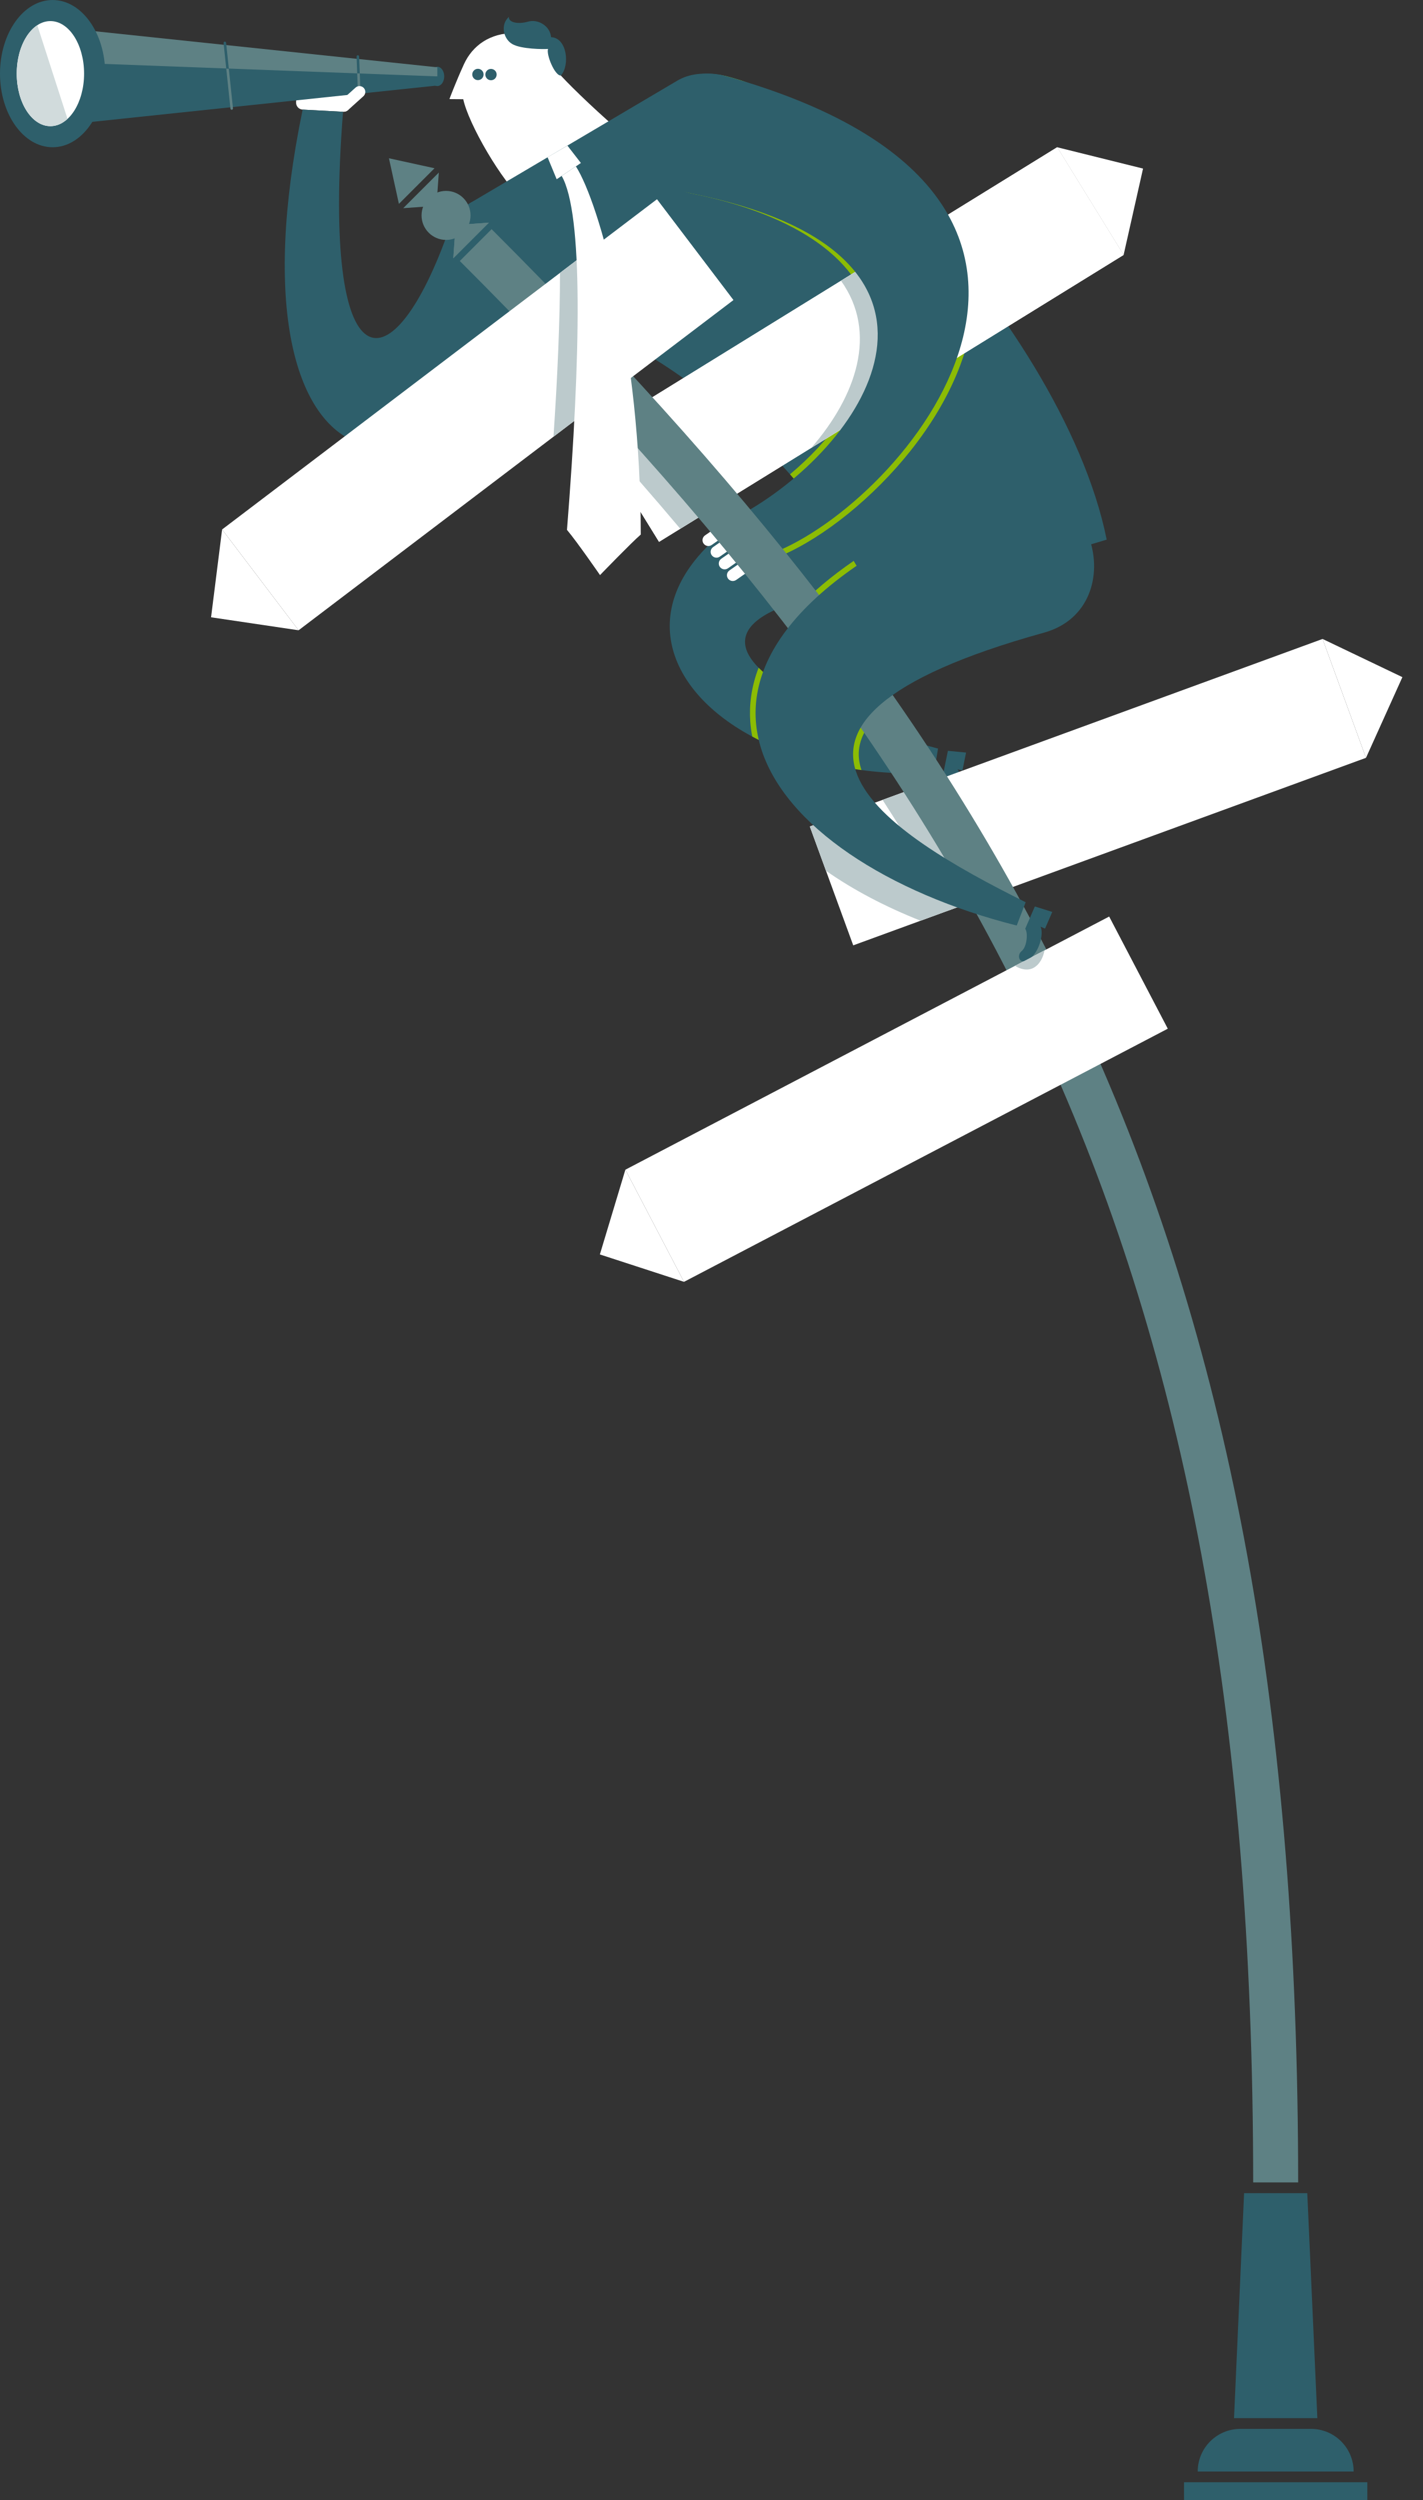 <?xml version="1.0" encoding="utf-8"?>
<!-- Generator: Adobe Illustrator 15.1.0, SVG Export Plug-In . SVG Version: 6.00 Build 0)  -->
<!DOCTYPE svg PUBLIC "-//W3C//DTD SVG 1.1//EN" "http://www.w3.org/Graphics/SVG/1.1/DTD/svg11.dtd">
<svg version="1.1" id="werkzeuge" xmlns="http://www.w3.org/2000/svg" xmlns:xlink="http://www.w3.org/1999/xlink" x="0px" y="0px"
	 width="205px" height="360px" viewBox="0 0 205 360" enable-background="new 0 0 205 360" xml:space="preserve">
<rect x="0" y="0" width="205" height="360" fill="#333333" stroke="none"/>
<g>
	<g>
		<g>
			<path fill="#2E5F6B" d="M133.182,64.418c-58.919,13.501-38.189,48.506,1.382,46.919c0.11-0.697,0.433-2.71,0.569-3.549
				c-21.853-5.676-50.617-20.642,1.845-24.632C150.586,82.122,149.077,60.775,133.182,64.418z"/>
		</g>
		<g>
			<path fill="#8CBC04" d="M109.285,96.15c2.992,3.023,9.063,6.042,15.735,8.485c-0.744,1.109-1.173,2.236-1.283,3.382
				c-0.089,0.926,0.037,1.882,0.372,2.865c-6.054-0.797-11.397-2.501-15.733-4.822c-0.141-0.715-0.24-1.434-0.292-2.153
				C107.919,101.596,108.201,98.978,109.285,96.15z"/>
		</g>
		<g>
			<path fill="#8CBC04" d="M120.93,95.363c0,0-3.925-5.271-5.951-7.887c2.071-2.195,4.703-4.446,8.017-6.721
				c1.329,2.218,2.533,4.483,3.588,6.782L120.93,95.363z"/>
		</g>
		<path fill="#2E5F6B" d="M135.855,111.545c0.525,0.426,0.798,2.485,0.159,3.242c-0.641,0.761,0.124,2.198,1.337,0.886
			c1.212-1.31,1.283-4.075,0.598-4.884c0.328,0.066,0.702,0.143,0.702,0.143l0.523-2.567l-2.619-0.253L135.855,111.545z"/>
	</g>
	<g>
		<g>
			<path fill="#FFFFFF" d="M42.655,14.727c-0.029,0.554,0.394,1.027,0.947,1.055l5.816,0.313c0.555,0.031,1.028-0.394,1.053-0.948
				l0.201-3.691c0.027-0.556-0.39-1.03-0.948-1.059l-5.816-0.313c-0.553-0.033-1.029,0.395-1.058,0.943L42.655,14.727z"/>
			<path fill="#FFFFFF" d="M42.933,9.485c0.026-0.463,0.421-0.818,0.884-0.796c0.466,0.027,0.819,0.42,0.795,0.885l-0.131,2.436
				c-0.022,0.462-0.419,0.817-0.884,0.793c-0.462-0.024-0.82-0.419-0.795-0.882L42.933,9.485z"/>
			<path fill="#FFFFFF" d="M49.08,9.809c0.025-0.463,0.42-0.82,0.883-0.795c0.465,0.024,0.819,0.42,0.796,0.884l-0.133,2.437
				c-0.023,0.461-0.42,0.817-0.881,0.792c-0.465-0.026-0.82-0.419-0.795-0.882L49.08,9.809z"/>
			<path fill="#FFFFFF" d="M47.03,9.7c0.024-0.463,0.422-0.818,0.884-0.794c0.463,0.025,0.82,0.42,0.796,0.883l-0.133,2.435
				c-0.024,0.464-0.419,0.82-0.883,0.797c-0.462-0.025-0.818-0.42-0.793-0.885L47.03,9.7z"/>
			<path fill="#FFFFFF" d="M44.983,9.593c0.025-0.463,0.419-0.82,0.883-0.795c0.462,0.023,0.818,0.42,0.793,0.884l-0.129,2.434
				c-0.025,0.464-0.419,0.82-0.882,0.794c-0.465-0.021-0.82-0.419-0.796-0.883L44.983,9.593z"/>
		</g>
		<g>
			<g>
				<path fill="#2E5F6B" d="M49.418,16.095c-3.125,40.062,7.121,40.113,15.328,16.775c3.042-8.651,18.836-4.359,15.034,5.147
					C63.499,78.73,31.777,72.93,43.602,15.782L49.418,16.095z"/>
			</g>
		</g>
	</g>
	<g>
		<g>
			<path fill="#FFFFFF" d="M66.836,9.25c1.223-2.672,3.728-4.527,7.379-4.495c4.147,0.033,5.686,1.354,6.581,6.124
				c1.826,1.979,5.827,5.778,9.046,8.479c5.352,4.488-12.024,11.714-14.158,9.821c-3.478-3.08-8.229-11.444-8.946-14.894
				c-0.984,0-1.993-0.016-1.993-0.016S65.613,11.926,66.836,9.25z"/>
		</g>
		<path fill="#2E5F6B" d="M79.385,5.353c-0.104-1.549-1.818-2.668-3.331-2.234c-1.512,0.429-2.844,0.073-2.734-0.69
			c-1.259,1.086-0.824,3.135,0.452,3.899c1.279,0.765,4.578,0.771,5.176,0.718c-0.276,0.817,0.974,3.873,1.848,3.833
			C82.13,9.423,81.702,5.436,79.385,5.353z"/>
		<circle fill="#2E5F6B" cx="68.851" cy="10.723" r="0.816"/>
		<path fill="#2E5F6B" d="M69.954,10.493c-0.134,0.432,0.105,0.889,0.536,1.024c0.427,0.138,0.887-0.104,1.02-0.533
			c0.14-0.432-0.099-0.889-0.531-1.022C70.548,9.824,70.092,10.064,69.954,10.493z"/>
	</g>
	<g>
		<polygon fill="#FFFFFF" points="190.531,92.004 202.031,97.503 196.788,109.12 		"/>
		<polygon fill="#FFFFFF" points="196.788,109.12 122.918,136.124 116.662,119.007 190.531,92.004 		"/>
		<g>
			<path fill="#BCCACC" d="M122.126,117.01c3.319,4.706,10.283,9.153,17.493,13.009l-6.998,2.558
				c-5.106-2.023-9.727-4.454-13.629-7.194l-2.33-6.376L122.126,117.01z"/>
		</g>
	</g>
	<path fill="#2E5F6B" d="M97.578,11.611c-7.02,4.152-23.874,14.091-29.929,17.673c1.597,4.542,2.775,13.253,10.014,15.054
		c17.909,4.455,39.407,22.481,48.921,43.2l32.848-9.835C153.021,45.791,111.258,3.518,97.578,11.611z"/>
	<g>
		<ellipse fill="#2E5F6B" cx="63.002" cy="11.001" rx="0.994" ry="1.391"/>
		<g>
			<polygon fill="#5E8184" points="6.901,11.001 63.003,11.001 63.003,9.692 6.901,3.785 			"/>
		</g>
		<g>
			<polygon fill="#2E5F6B" points="6.901,8.899 63.003,11.001 63.003,12.31 6.901,18.217 			"/>
		</g>
		<ellipse fill="#2E5F6B" cx="7.577" cy="10.602" rx="7.577" ry="10.601"/>
		<ellipse fill="#FFFFFF" cx="7.261" cy="10.602" rx="4.852" ry="7.566"/>
		<g>
			<path fill="#D1DBDC" d="M5.375,3.628l4.351,13.49c-0.722,0.667-1.566,1.05-2.466,1.05c-2.678,0-4.851-3.387-4.851-7.566
				C2.409,7.465,3.633,4.776,5.375,3.628z"/>
		</g>
		<g>
			<path fill="#2E5F6B" d="M32.208,6.196c-0.011-0.101,0.063-0.19,0.164-0.201c0.098-0.011,0.191,0.063,0.202,0.163l0.392,3.747
				L32.595,9.89L32.208,6.196z"/>
			<path fill="#5E8184" d="M32.965,9.904l0.599,5.699c0.01,0.101-0.064,0.191-0.165,0.201c-0.005,0-0.012,0-0.018,0
				c-0.093,0-0.172-0.07-0.183-0.164l-0.603-5.75L32.965,9.904z"/>
			<path fill="#5E8184" d="M51.953,13.888c0.004,0.1-0.075,0.186-0.176,0.189c-0.002,0-0.004,0-0.007,0
				c-0.098,0-0.179-0.077-0.184-0.176l-0.125-3.345l0.368,0.014L51.953,13.888z"/>
			<path fill="#2E5F6B" d="M51.548,7.957c0.105,0,0.184,0.076,0.188,0.177l0.092,2.437l-0.368-0.014l-0.09-2.41
				C51.367,8.046,51.445,7.96,51.548,7.957z"/>
		</g>
	</g>
	<g>
		<path fill="#8CBC04" d="M121.066,60.543c3.628-5.11,5.141-10.171,4.376-14.636c-1.4-8.168-10.219-14.925-25.804-18.04
			c-7.693-1.536-3.402-18.068,4.238-17.053c0.235,0.042,0.475,0.091,0.716,0.146c0.017,0.004,0.033,0.007,0.05,0.012
			c0.717,0.202,1.424,0.404,2.123,0.609c9.611,3.311,22.68,14.649,33.495,28.548c0.013,0.151,0.025,0.303,0.036,0.455
			c0.263,4.063-0.491,8.344-2.239,12.724c-1.557,3.898-3.859,7.785-6.842,11.55c-5.307,6.698-12.491,12.519-18.751,15.189
			l-0.605,0.259l-4.167-5.966c2.211-1.428,4.798-2.802,7.792-4.1c-0.548-0.656-1.108-1.304-1.675-1.944
			C116.628,65.934,119.111,63.296,121.066,60.543z"/>
	</g>
	<g>
		<polygon fill="#FFFFFF" points="161.87,36.709 94.943,78.022 85.37,62.516 152.298,21.203 		"/>
		<polygon fill="#FFFFFF" points="161.87,36.709 94.943,78.022 85.37,62.516 152.298,21.203 		"/>
		<g>
			<path fill="#BCCACC" d="M121.156,40.426l13.254-8.182c3.577,6.896,3.104,14.281,0.391,21.175l-17.915,11.058
				C123.353,57.016,126.513,47.917,121.156,40.426z"/>
		</g>
		<polygon fill="#FFFFFF" points="152.298,21.203 164.669,24.275 161.87,36.709 		"/>
	</g>
	<g>
		<path fill="#BCCACC" d="M142.982,128.79l-6.218,2.273c-3.039-5.381-6.247-10.668-9.622-15.887l6.296-2.301
			C136.822,118.16,140,123.459,142.982,128.79z"/>
		<path fill="#BCCACC" d="M91.474,58.749c4.288,4.757,8.32,9.385,12.136,13.924L98,76.136c-3.908-4.64-7.958-9.271-12.15-13.917
			L91.474,58.749z"/>
	</g>
	<g>
		<g>
			<path fill="#FFFFFF" d="M104.371,74.376c-0.457-0.08-0.759-0.517-0.681-0.974c0.083-0.456,0.52-0.761,0.976-0.681l2.95,0.525
				c0.458,0.082,0.762,0.519,0.68,0.975c-0.08,0.458-0.516,0.76-0.973,0.68L104.371,74.376z"/>
			<g>
				<path fill="#FFFFFF" d="M111.297,79.856c0.454-0.316,0.567-0.943,0.248-1.395l-3.326-4.779
					c-0.317-0.457-0.943-0.569-1.396-0.248l-3.035,2.11c-0.457,0.32-0.572,0.94-0.252,1.398l3.327,4.778
					c0.316,0.457,0.943,0.57,1.396,0.255L111.297,79.856z"/>
				<path fill="#FFFFFF" d="M106.046,83.514c-0.38,0.264-0.903,0.173-1.169-0.208c-0.265-0.382-0.173-0.905,0.208-1.171l2.001-1.393
					c0.38-0.267,0.903-0.172,1.169,0.209c0.266,0.379,0.175,0.902-0.207,1.168L106.046,83.514z"/>
				<path fill="#FFFFFF" d="M103.696,80.151c-0.379,0.266-0.904,0.17-1.168-0.209c-0.266-0.38-0.173-0.904,0.208-1.169l2.002-1.392
					c0.382-0.266,0.904-0.172,1.17,0.206c0.265,0.38,0.171,0.904-0.21,1.169L103.696,80.151z"/>
				<path fill="#FFFFFF" d="M102.525,78.473c-0.379,0.266-0.905,0.17-1.169-0.209c-0.265-0.381-0.173-0.903,0.207-1.17l1.06-0.735
					l0.943-0.656c0.381-0.266,0.903-0.173,1.17,0.206c0.265,0.38,0.171,0.903-0.211,1.169L102.525,78.473z"/>
				<path fill="#FFFFFF" d="M104.871,81.832c-0.38,0.265-0.904,0.172-1.169-0.208c-0.267-0.38-0.171-0.905,0.208-1.169l2-1.396
					c0.381-0.265,0.905-0.171,1.17,0.209c0.268,0.38,0.173,0.903-0.208,1.169L104.871,81.832z"/>
			</g>
		</g>
		<g>
			<path fill="#2E5F6B" d="M99.638,27.867c-10.979-2.192-6.192-20.042,5.004-16.895c61.383,17.254,27.096,59.972,7.503,68.331
				l-4.125-5.906C126.399,62.463,141.391,36.209,99.638,27.867z"/>
		</g>
	</g>
	<path fill="#FFFFFF" d="M51.225,12.611c0.344-0.311,0.875-0.282,1.187,0.062c0.311,0.345,0.281,0.876-0.063,1.186l-2.226,2.006
		c-0.347,0.311-0.878,0.282-1.187-0.063c-0.311-0.344-0.283-0.875,0.062-1.186L51.225,12.611z"/>
	<g>
		<path fill="#5E8184" d="M66.239,37.58l4.581-4.582c20.621,20.62,36.424,38.42,49.732,56.017
			c15.13,20.004,27.067,39.896,36.494,60.813c20.422,45.313,29.946,97.566,29.97,164.424h-6.479
			C180.488,177.714,140.321,111.662,66.239,37.58z"/>
		<polygon fill="#2E5F6B" points="189.779,348.195 183.777,348.195 177.775,348.195 179.226,315.797 188.329,315.797 		"/>
	</g>
	<g>
		<polygon fill="#FFFFFF" points="31.998,76.239 94.646,28.688 105.664,43.204 43.015,90.755 		"/>
		<g>
			<path fill="#BCCACC" d="M85.95,35.289c1.283,5.799,2.417,12.762,3.109,20.519l-9.323,7.077
				c0.594-8.845,0.936-16.874,0.938-23.591L85.95,35.289z"/>
		</g>
		<polygon fill="#FFFFFF" points="43.015,90.755 30.407,88.885 31.998,76.239 		"/>
	</g>
	<polygon fill="#2E5F6B" points="170.574,357.423 183.777,357.423 196.98,357.423 196.98,360 183.777,360 170.574,360 	"/>
	<path fill="#2E5F6B" d="M172.546,355.88c0-3.391,2.749-6.14,6.141-6.14h10.18c3.392,0,6.141,2.748,6.141,6.14H172.546
		L172.546,355.88z"/>
	<g>
		<polygon fill="#5E8184" points="70.43,32.058 65.643,32.401 65.299,37.189 		"/>
		<polygon fill="#5E8184" points="65.299,37.188 65.643,32.401 70.43,32.058 		"/>
		<polygon fill="#5E8184" points="57.468,29.357 56.032,22.791 62.599,24.227 		"/>
		<polygon fill="#5E8184" points="63.218,24.846 62.874,29.633 58.087,29.977 		"/>
		<circle fill="#5E8184" cx="64.259" cy="31.017" r="3.529"/>
	</g>
	<g>
		<g>
			<polygon fill="#FFFFFF" points="83.684,23.471 80.195,25.81 78.883,22.639 81.744,20.968 			"/>
		</g>
		<path fill="#FFFFFF" d="M82.963,23.953c-0.632,0.425-1.565,1.052-2.047,1.375c3.105,5.387,2.768,25.714,0.765,50.971
			c1.45,1.712,4.759,6.51,4.759,6.51s4.533-4.693,5.871-5.839C92.311,50.503,86.357,29.272,82.963,23.953z"/>
	</g>
	<g>
		<polygon fill="#FFFFFF" points="90.094,168.427 159.789,131.975 168.234,148.124 98.54,184.575 		"/>
		<polygon fill="#FFFFFF" points="98.54,184.575 86.419,180.63 90.094,168.427 		"/>
	</g>
	<g>
		<g>
			<path fill="#2E5F6B" d="M142.358,71.573c-55.924,22.938-32.88,52.387,4.113,61.698c0.251-0.659,0.981-2.563,1.287-3.356
				c-20.217-10.053-45.225-25.536,2.646-38.819C163.556,87.448,157.446,65.385,142.358,71.573z"/>
		</g>
		<path fill="#2E5F6B" d="M147.692,133.74c0.426,0.524,0.269,2.596-0.513,3.206c-0.784,0.613-0.331,2.176,1.126,1.142
			c1.456-1.033,2.094-3.724,1.59-4.656c0.307,0.132,0.657,0.283,0.657,0.283l1.04-2.404l-2.511-0.787L147.692,133.74z"/>
		<g>
			<path fill="#BCCACC" d="M148.875,139.371c-0.864,0.461-1.903,0.178-2.65-0.302l4.246-2.221
				C150.302,137.829,149.79,138.883,148.875,139.371z"/>
		</g>
	</g>
</g>
</svg>
